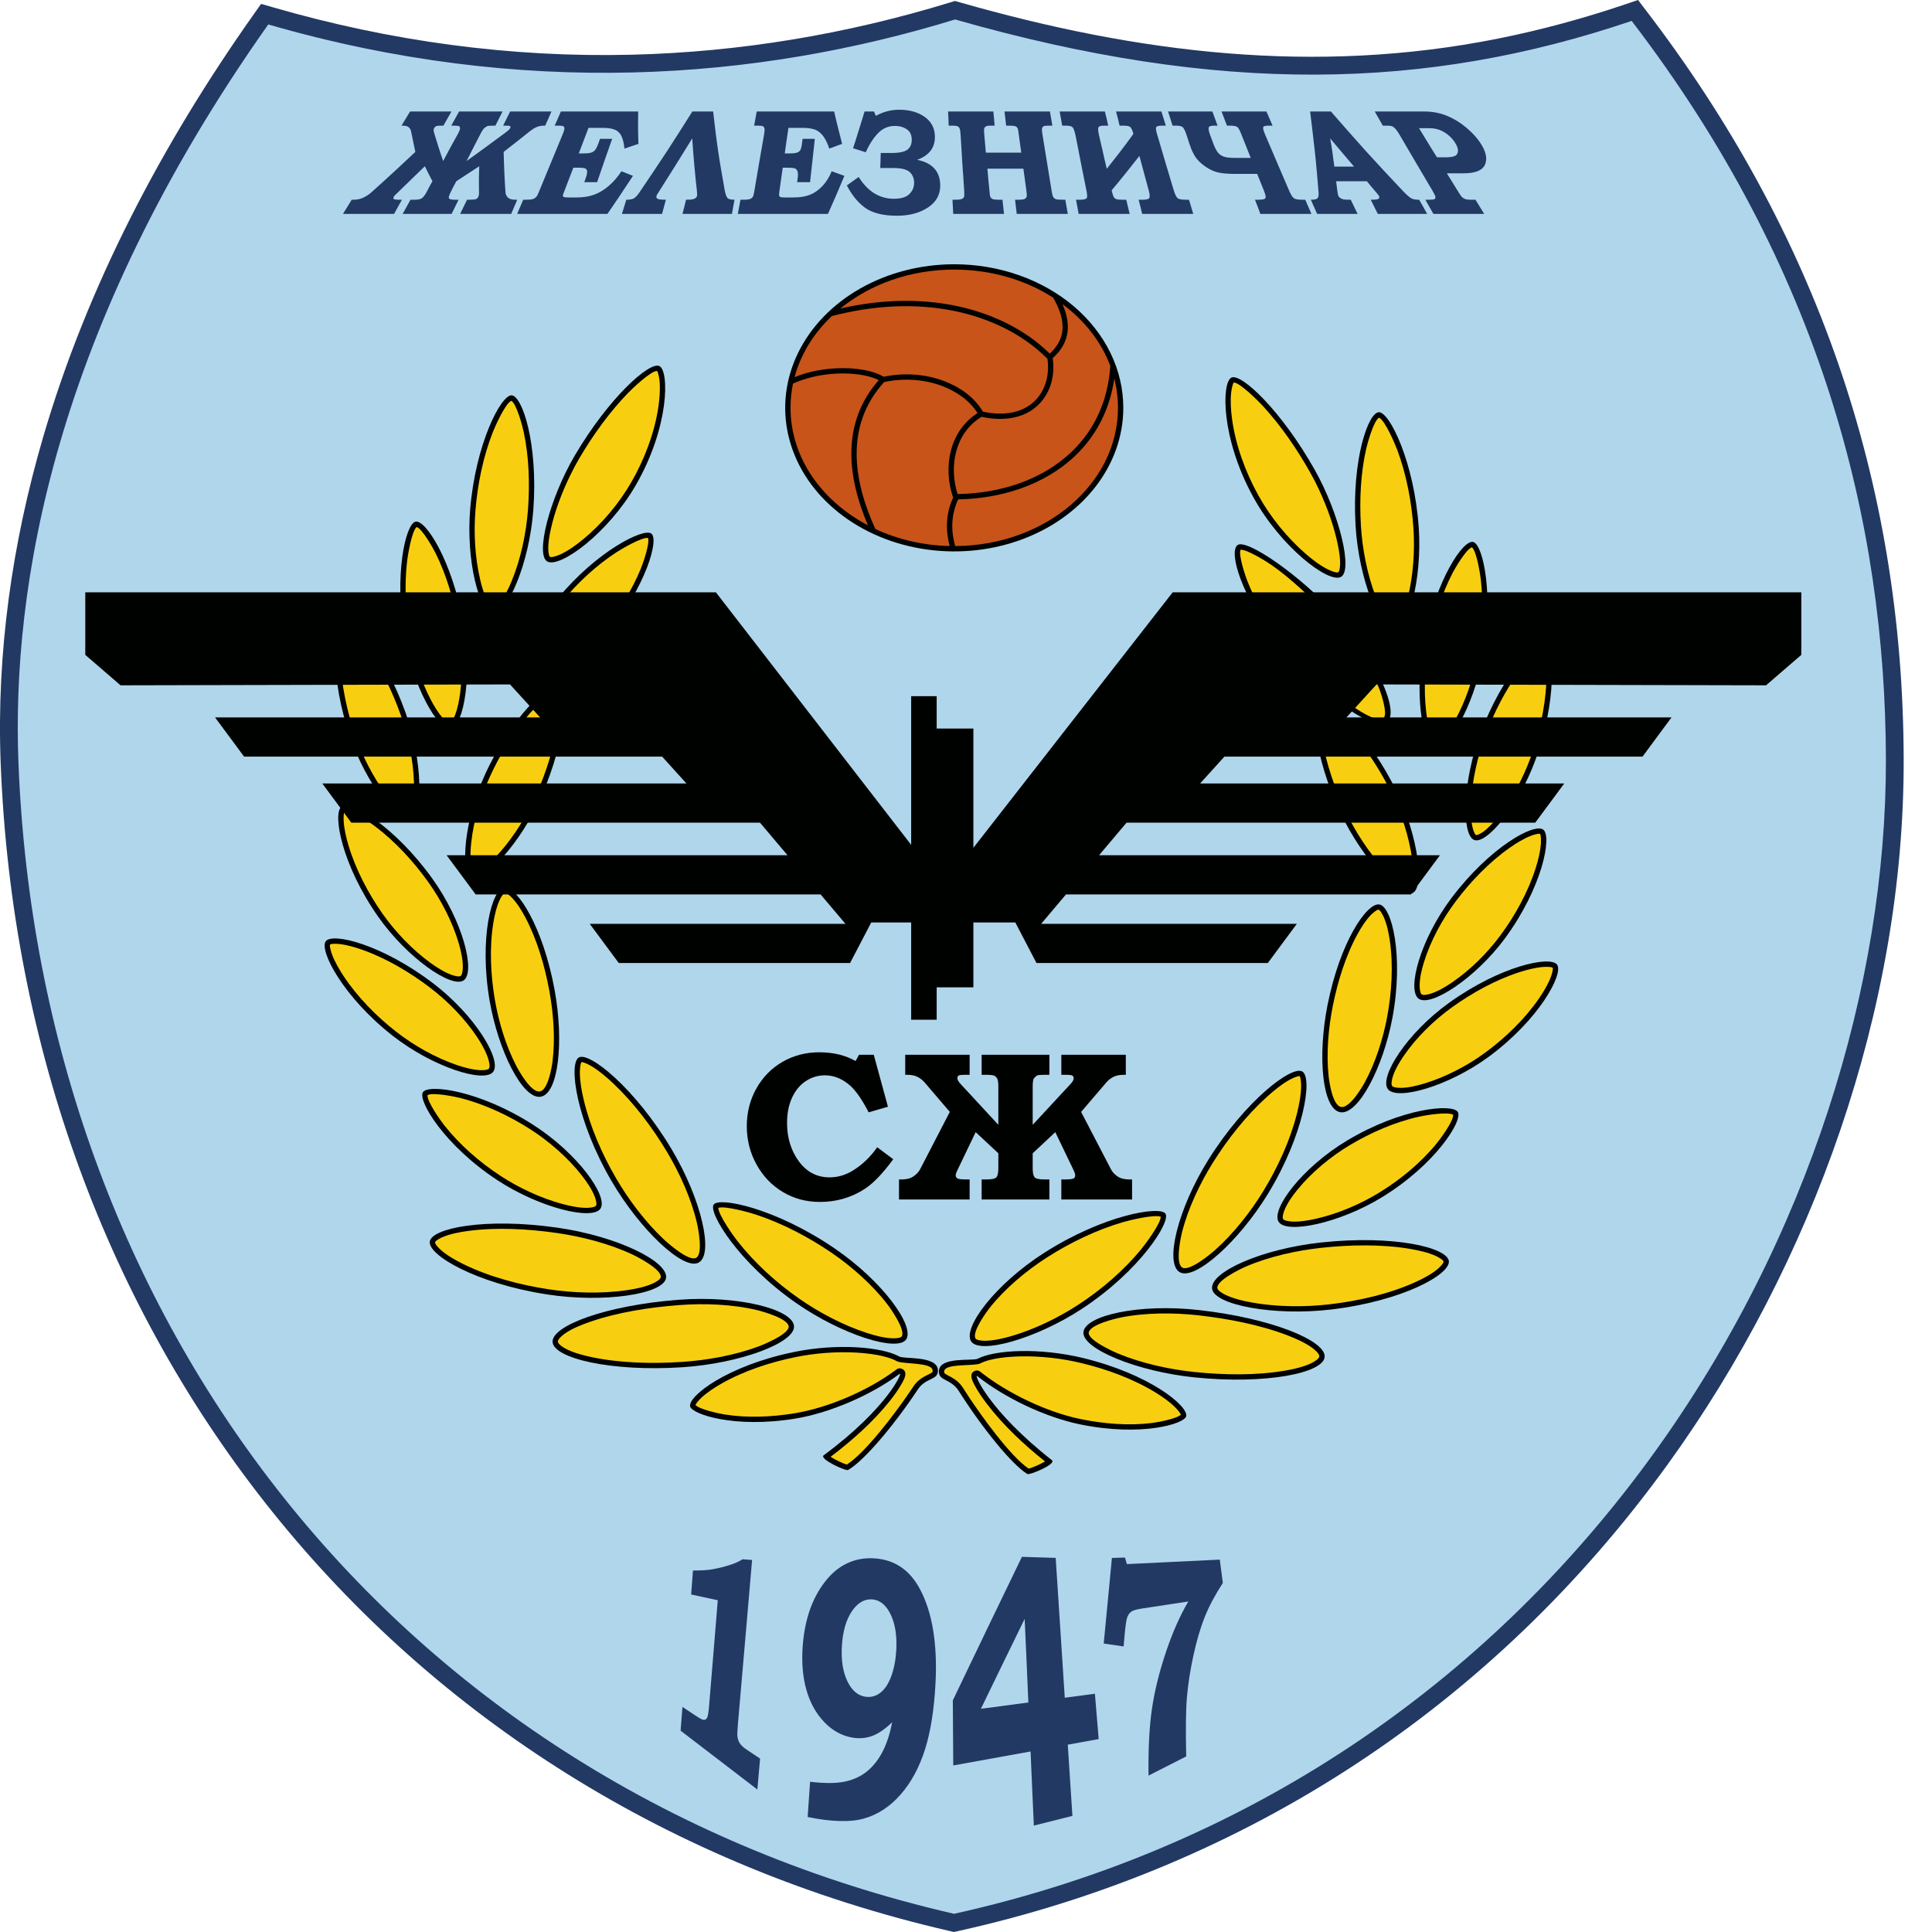 <?xml version="1.0" encoding="UTF-8"?>
<svg xmlns="http://www.w3.org/2000/svg" width="50" height="50" viewBox="0 0 50 50" fill="none">
  <path fill-rule="evenodd" clip-rule="evenodd" d="M42.592 0.262C46.98 5.99 49.251 12.431 49.267 19.648C49.282 26.098 46.919 32.7 43.157 37.902C38.662 44.119 32.286 48.317 24.79 49.977L24.689 50L24.587 49.977C10.049 46.627 0.587 34.519 0.017 19.741C-0.092 16.901 0.316 14.055 1.111 11.331C2.26 7.39 4.205 3.711 6.568 0.368L6.757 0.101L7.071 0.191C10.095 1.066 13.21 1.494 16.359 1.416C19.152 1.347 21.913 0.883 24.584 0.065L24.714 0.025L24.845 0.062C29.45 1.378 34.024 1.944 38.76 1.001C39.885 0.776 40.993 0.474 42.08 0.106L42.392 0L42.592 0.262Z" fill="#223964"></path>
  <path fill-rule="evenodd" clip-rule="evenodd" d="M6.943 0.633C13.533 2.539 19.566 2.083 24.718 0.504C31.579 2.464 36.922 2.338 42.227 0.541C47.145 6.963 48.793 13.534 48.807 19.649C48.835 31.326 40.758 45.968 24.69 49.529C10.206 46.192 1.032 34.135 0.477 19.723C0.304 15.242 1.361 8.531 6.943 0.633Z" fill="#B0D6EC"></path>
  <path fill-rule="evenodd" clip-rule="evenodd" d="M18.47 31.174C18.326 31.379 19.109 32.678 20.598 33.718C21.78 34.543 23.243 35.005 23.456 34.657C23.668 34.31 22.846 33.16 21.596 32.306C20.077 31.269 18.615 30.97 18.47 31.174ZM17.86 36.397C17.899 36.594 18.998 36.977 20.597 36.711C21.492 36.561 22.554 36.099 23.279 35.557C23.383 35.479 22.977 36.436 21.318 37.662C21.189 37.757 21.891 38.077 21.949 38.043C22.352 37.814 23.131 36.898 23.754 35.958C23.965 35.639 24.293 35.729 24.273 35.452C24.247 35.081 23.401 35.177 23.275 35.107C22.826 34.857 21.675 34.76 20.56 34.987C18.826 35.34 17.807 36.131 17.86 36.397ZM14.301 34.73C14.324 35.148 15.8 35.507 17.665 35.384C19.147 35.286 20.583 34.751 20.549 34.319C20.515 33.886 19.119 33.52 17.564 33.638C15.676 33.782 14.277 34.312 14.301 34.73ZM11.123 32.13C11.07 32.477 12.312 33.215 14.159 33.5C15.626 33.727 17.187 33.493 17.238 33.068C17.289 32.644 15.975 31.995 14.431 31.773C12.558 31.504 11.176 31.784 11.123 32.13ZM13.053 22.97C12.726 23 12.393 24.285 12.672 25.901C12.893 27.184 13.522 28.449 13.987 28.384C14.451 28.319 14.6 26.965 14.353 25.619C14.054 23.985 13.38 22.939 13.053 22.97ZM14.449 17.75C14.198 17.661 13.206 18.595 12.54 20.072C12.012 21.244 11.895 22.578 12.219 22.697C12.543 22.816 13.471 21.836 14.014 20.6C14.674 19.099 14.701 17.839 14.449 17.75ZM17.065 9.474C16.809 9.349 15.755 10.295 14.877 11.786C14.229 12.886 13.841 14.371 14.171 14.535C14.501 14.699 15.73 13.808 16.452 12.56C17.328 11.044 17.321 9.598 17.065 9.474ZM13.236 10.231C12.958 10.231 12.308 11.496 12.168 13.181C12.057 14.52 12.408 15.872 12.768 15.876C13.128 15.88 13.7 14.593 13.803 13.187C13.928 11.48 13.514 10.231 13.236 10.231ZM16.854 13.807C16.645 13.661 15.439 14.273 14.453 15.467C13.669 16.416 13.28 17.617 13.549 17.808C13.818 18 14.921 17.385 15.734 16.382C16.721 15.164 17.064 13.952 16.854 13.807ZM10.75 13.501C10.492 13.568 10.194 14.898 10.47 16.494C10.689 17.762 11.34 18.932 11.674 18.849C12.009 18.765 12.23 17.434 11.987 16.106C11.692 14.493 11.008 13.434 10.75 13.501ZM8.86 16.077C8.616 16.185 8.535 17.545 9.063 19.076C9.482 20.292 10.312 21.343 10.629 21.208C10.946 21.072 10.95 19.722 10.498 18.45C9.949 16.905 9.104 15.97 8.86 16.077ZM8.838 20.878C8.601 21.049 8.846 22.39 9.791 23.73C10.541 24.795 11.693 25.588 12.001 25.371C12.31 25.153 11.984 23.843 11.185 22.733C10.214 21.385 9.075 20.707 8.838 20.878ZM8.431 24.359C8.254 24.591 8.878 25.803 10.171 26.812C11.198 27.613 12.53 28.038 12.762 27.74C12.995 27.442 12.303 26.283 11.215 25.452C9.895 24.444 8.608 24.127 8.431 24.359ZM10.945 28.266C10.806 28.483 11.503 29.646 12.875 30.545C13.964 31.259 15.333 31.594 15.54 31.278C15.747 30.962 14.95 29.847 13.797 29.109C12.399 28.213 11.083 28.05 10.945 28.266ZM14.978 27.369C14.711 27.532 14.913 29 15.828 30.568C16.555 31.813 17.682 32.888 18.08 32.676C18.478 32.465 18.157 31.04 17.38 29.74C16.437 28.162 15.245 27.205 14.978 27.369Z" fill="#000200"></path>
  <path fill-rule="evenodd" clip-rule="evenodd" d="M18.59 31.259C18.597 31.453 18.989 31.997 19.086 32.12C19.528 32.684 20.09 33.195 20.676 33.604C21.199 33.969 21.825 34.299 22.433 34.496C22.636 34.562 22.877 34.627 23.091 34.635C23.14 34.637 23.307 34.636 23.338 34.585C23.439 34.42 23.058 33.876 22.965 33.755C22.575 33.247 22.045 32.78 21.518 32.419C20.923 32.014 20.247 31.659 19.561 31.433C19.415 31.385 18.773 31.201 18.59 31.259ZM17.999 36.363C18.111 36.478 18.613 36.584 18.745 36.605C19.34 36.701 19.981 36.673 20.574 36.574C21.453 36.428 22.483 35.979 23.196 35.446C23.207 35.438 23.266 35.382 23.357 35.432C23.503 35.512 23.399 35.698 23.344 35.796C23.253 35.961 23.137 36.12 23.02 36.267C22.591 36.803 22.045 37.287 21.495 37.702C21.608 37.776 21.822 37.877 21.915 37.903C22.402 37.597 23.172 36.562 23.485 36.108C23.537 36.033 23.589 35.958 23.639 35.882C23.723 35.755 23.826 35.673 23.959 35.605C23.995 35.587 24.105 35.539 24.128 35.51C24.137 35.498 24.136 35.475 24.135 35.462C24.12 35.252 23.353 35.308 23.208 35.227C22.938 35.076 22.464 35.023 22.16 35.005C21.64 34.976 21.097 35.018 20.587 35.122C19.932 35.255 19.244 35.48 18.662 35.813C18.486 35.914 18.3 36.035 18.151 36.174C18.118 36.205 18.018 36.307 17.999 36.363ZM14.438 34.722C14.442 34.791 14.588 34.877 14.638 34.904C14.84 35.01 15.098 35.078 15.32 35.124C16.062 35.28 16.902 35.296 17.656 35.246C18.305 35.203 19.016 35.074 19.628 34.847C19.764 34.797 20.427 34.524 20.411 34.329C20.395 34.125 19.746 33.942 19.595 33.906C18.956 33.753 18.227 33.726 17.574 33.776C16.817 33.833 15.981 33.961 15.261 34.212C15.047 34.286 14.8 34.385 14.614 34.516C14.566 34.55 14.434 34.653 14.438 34.722ZM11.259 32.151C11.252 32.199 11.376 32.32 11.407 32.347C11.572 32.494 11.793 32.617 11.99 32.714C12.656 33.043 13.448 33.251 14.18 33.364C14.829 33.464 15.558 33.485 16.209 33.392C16.429 33.36 16.682 33.311 16.886 33.221C16.939 33.197 17.093 33.12 17.101 33.052C17.125 32.852 16.512 32.535 16.373 32.469C15.775 32.187 15.065 32.004 14.412 31.91C13.676 31.804 12.853 31.757 12.113 31.857C11.899 31.886 11.652 31.932 11.453 32.017C11.417 32.032 11.266 32.105 11.259 32.151ZM13.066 23.107C13.021 23.116 12.948 23.255 12.931 23.292C12.848 23.472 12.799 23.692 12.767 23.887C12.663 24.528 12.698 25.24 12.808 25.877C12.906 26.449 13.093 27.069 13.361 27.584C13.44 27.738 13.748 28.278 13.968 28.247C14.183 28.217 14.28 27.624 14.3 27.465C14.373 26.881 14.323 26.22 14.217 25.644C14.1 25.004 13.899 24.311 13.592 23.735C13.501 23.565 13.386 23.376 13.252 23.236C13.222 23.205 13.115 23.102 13.066 23.107ZM14.399 17.882C14.233 17.9 13.805 18.355 13.712 18.462C13.288 18.95 12.931 19.54 12.666 20.128C12.436 20.639 12.258 21.236 12.197 21.794C12.176 21.979 12.164 22.195 12.194 22.379C12.199 22.41 12.23 22.554 12.266 22.567C12.312 22.584 12.447 22.502 12.483 22.478C12.646 22.369 12.801 22.211 12.931 22.065C13.319 21.627 13.653 21.079 13.888 20.544C14.139 19.973 14.345 19.332 14.426 18.711C14.443 18.582 14.495 18.006 14.399 17.882ZM17.004 9.6C16.838 9.6 16.352 10.068 16.253 10.171C15.773 10.666 15.345 11.262 14.996 11.855C14.91 12.001 14.831 12.151 14.757 12.303C14.542 12.744 14.35 13.247 14.248 13.727C14.214 13.887 14.183 14.072 14.19 14.235C14.191 14.266 14.203 14.393 14.232 14.411C14.287 14.438 14.458 14.368 14.507 14.346C14.707 14.253 14.906 14.109 15.077 13.97C15.567 13.569 16.016 13.038 16.332 12.49C16.674 11.899 16.937 11.214 17.038 10.536C17.07 10.32 17.089 10.084 17.07 9.866C17.065 9.816 17.043 9.649 17.004 9.6ZM13.233 10.372C13.076 10.44 12.809 11.045 12.755 11.182C12.507 11.812 12.361 12.519 12.306 13.193C12.257 13.776 12.291 14.426 12.426 14.997C12.47 15.187 12.533 15.404 12.627 15.575C12.645 15.607 12.726 15.738 12.769 15.738C12.823 15.739 12.928 15.611 12.956 15.573C13.079 15.408 13.177 15.198 13.254 15.008C13.483 14.442 13.621 13.785 13.665 13.177C13.713 12.524 13.691 11.819 13.553 11.178C13.525 11.046 13.372 10.452 13.233 10.372ZM16.77 13.922C16.602 13.902 16.083 14.209 15.964 14.286C15.441 14.625 14.955 15.075 14.559 15.555C14.223 15.962 13.921 16.463 13.739 16.96C13.678 17.125 13.619 17.32 13.605 17.496C13.602 17.53 13.598 17.671 13.629 17.696C13.667 17.723 13.81 17.687 13.85 17.675C14.026 17.622 14.209 17.522 14.365 17.426C14.834 17.134 15.28 16.723 15.627 16.295C16.007 15.826 16.354 15.28 16.583 14.72C16.633 14.599 16.823 14.071 16.77 13.922ZM10.783 13.639C10.655 13.747 10.556 14.363 10.538 14.504C10.461 15.146 10.496 15.835 10.606 16.47C10.701 17.022 10.889 17.616 11.151 18.113C11.237 18.278 11.348 18.464 11.476 18.599C11.498 18.622 11.604 18.724 11.641 18.715C11.688 18.703 11.755 18.559 11.771 18.52C11.845 18.338 11.885 18.12 11.91 17.926C11.986 17.346 11.956 16.704 11.851 16.13C11.739 15.516 11.55 14.87 11.27 14.31C11.211 14.194 10.932 13.688 10.783 13.639ZM8.915 16.208C8.806 16.335 8.806 16.959 8.812 17.101C8.838 17.747 8.983 18.421 9.193 19.031C9.376 19.561 9.657 20.117 9.994 20.566C10.106 20.714 10.245 20.88 10.393 20.993C10.418 21.012 10.54 21.096 10.575 21.081C10.619 21.061 10.662 20.909 10.671 20.867C10.715 20.676 10.72 20.454 10.714 20.259C10.696 19.675 10.564 19.046 10.368 18.496C10.159 17.908 9.869 17.3 9.503 16.793C9.427 16.687 9.07 16.232 8.915 16.208ZM8.919 20.991C8.888 21.038 8.891 21.201 8.894 21.249C8.906 21.456 8.959 21.677 9.018 21.876C9.204 22.5 9.529 23.12 9.903 23.651C10.234 24.121 10.676 24.582 11.142 24.92C11.302 25.035 11.493 25.158 11.679 25.226C11.725 25.244 11.874 25.291 11.922 25.258C11.97 25.223 11.978 25.074 11.978 25.022C11.979 24.828 11.93 24.61 11.876 24.424C11.713 23.862 11.414 23.287 11.073 22.813C10.694 22.286 10.22 21.768 9.698 21.379C9.535 21.257 9.349 21.134 9.161 21.052C9.119 21.034 8.972 20.977 8.919 20.991ZM8.541 24.444C8.525 24.497 8.575 24.652 8.592 24.698C8.664 24.893 8.779 25.089 8.893 25.262C9.252 25.805 9.744 26.304 10.256 26.703C10.709 27.057 11.265 27.37 11.809 27.558C11.996 27.622 12.214 27.683 12.412 27.695C12.462 27.698 12.618 27.7 12.654 27.655C12.69 27.608 12.654 27.462 12.639 27.413C12.583 27.227 12.473 27.033 12.368 26.87C12.049 26.38 11.596 25.916 11.132 25.562C10.616 25.168 10.012 24.809 9.4 24.589C9.208 24.52 8.994 24.456 8.791 24.432C8.745 24.427 8.588 24.416 8.541 24.444ZM11.064 28.342C11.051 28.512 11.407 29.008 11.496 29.12C11.894 29.626 12.413 30.077 12.95 30.429C13.433 30.746 14.015 31.016 14.574 31.164C14.766 31.215 14.989 31.261 15.188 31.259C15.236 31.259 15.394 31.25 15.425 31.202C15.457 31.153 15.408 31.008 15.389 30.96C15.316 30.777 15.189 30.591 15.069 30.436C14.709 29.97 14.218 29.542 13.723 29.225C13.181 28.878 12.559 28.583 11.935 28.422C11.799 28.386 11.211 28.262 11.064 28.342ZM15.049 27.488C15.012 27.535 15.007 27.714 15.007 27.765C15.008 27.993 15.053 28.239 15.106 28.46C15.272 29.164 15.584 29.876 15.947 30.499C16.273 31.056 16.702 31.625 17.172 32.068C17.29 32.179 17.829 32.653 18.015 32.554C18.199 32.457 18.071 31.797 18.036 31.648C17.889 31.02 17.592 30.363 17.262 29.811C16.886 29.182 16.413 28.553 15.88 28.047C15.711 27.887 15.517 27.72 15.317 27.598C15.272 27.571 15.11 27.481 15.049 27.488Z" fill="#F8CF10"></path>
  <path fill-rule="evenodd" clip-rule="evenodd" d="M33.708 27.733C33.973 27.906 33.749 29.366 32.812 30.9C32.068 32.118 30.926 33.15 30.531 32.924C30.137 32.699 30.477 31.286 31.272 30.015C32.237 28.472 33.443 27.56 33.708 27.733ZM30.162 31.409C30.304 31.618 29.502 32.888 27.999 33.873C26.805 34.655 25.335 35.062 25.128 34.707C24.92 34.352 25.758 33.233 27.021 32.425C28.553 31.444 30.02 31.2 30.162 31.409ZM30.699 36.651C30.657 36.847 29.553 37.189 27.958 36.864C27.064 36.682 26.009 36.181 25.291 35.613C25.189 35.532 25.582 36.503 27.223 37.789C27.35 37.889 26.645 38.182 26.587 38.147C26.187 37.903 25.421 36.959 24.811 35.996C24.604 35.67 24.276 35.748 24.299 35.472C24.331 35.102 25.175 35.229 25.302 35.164C25.754 34.93 26.907 34.875 28.019 35.143C29.747 35.559 30.755 36.387 30.699 36.651ZM34.282 35.115C34.252 35.532 32.772 35.837 30.908 35.646C29.428 35.494 27.999 34.906 28.039 34.475C28.08 34.045 29.48 33.729 31.034 33.905C32.919 34.118 34.311 34.699 34.282 35.115ZM37.496 32.633C37.544 32.981 36.292 33.673 34.441 33.891C32.971 34.064 31.413 33.773 31.368 33.347C31.323 32.921 32.646 32.321 34.193 32.155C36.07 31.954 37.447 32.285 37.496 32.633ZM35.694 23.407C36.021 23.449 36.336 24.745 36.034 26.35C35.795 27.625 35.148 28.866 34.685 28.784C34.221 28.702 34.092 27.343 34.357 26.007C34.679 24.385 35.368 23.364 35.694 23.407ZM34.171 18.189C34.42 18.098 35.44 19.024 36.15 20.495C36.714 21.663 36.87 22.995 36.549 23.116C36.229 23.237 35.27 22.265 34.69 21.033C33.986 19.538 33.922 18.279 34.171 18.189ZM31.872 9.771C32.13 9.656 33.171 10.64 34.027 12.162C34.66 13.286 35.027 14.784 34.695 14.935C34.363 15.088 33.146 14.152 32.442 12.878C31.587 11.331 31.614 9.885 31.872 9.771ZM35.691 10.668C35.969 10.678 36.601 11.967 36.717 13.656C36.809 14.998 36.439 16.337 36.079 16.327C35.719 16.318 35.165 15.01 35.082 13.602C34.981 11.891 35.413 10.658 35.691 10.668ZM32.022 14.11C32.244 13.919 33.679 14.904 34.606 15.95C35.093 16.499 35.492 17.124 35.63 17.38C35.953 17.977 36.111 18.553 35.879 18.704C35.486 18.958 33.886 17.702 33.087 16.669C32.118 15.415 31.8 14.3 32.022 14.11ZM38.13 14.027C38.388 14.104 38.667 15.444 38.369 17.029C38.132 18.288 37.465 19.434 37.131 19.338C36.797 19.243 36.596 17.904 36.857 16.585C37.175 14.984 37.873 13.951 38.13 14.027ZM39.984 16.672C40.227 16.788 40.289 18.15 39.739 19.661C39.303 20.862 38.459 21.882 38.143 21.734C37.828 21.587 37.843 20.238 38.313 18.983C38.884 17.459 39.742 16.555 39.984 16.672ZM39.939 21.471C40.173 21.65 39.909 22.981 38.946 24.287C38.181 25.323 37.018 26.074 36.713 25.845C36.407 25.616 36.751 24.319 37.566 23.238C38.555 21.926 39.705 21.291 39.939 21.471ZM40.297 24.965C40.471 25.203 39.83 26.392 38.523 27.353C37.484 28.116 36.146 28.491 35.918 28.185C35.69 27.878 36.398 26.746 37.497 25.956C38.832 24.996 40.123 24.727 40.297 24.965ZM37.728 28.778C37.864 28.999 37.151 30.136 35.766 30.984C34.667 31.658 33.293 31.943 33.091 31.62C32.888 31.296 33.701 30.211 34.864 29.516C36.275 28.671 37.593 28.556 37.728 28.778Z" fill="#000200"></path>
  <path fill-rule="evenodd" clip-rule="evenodd" d="M33.635 27.85C33.671 27.898 33.674 28.078 33.673 28.128C33.668 28.356 33.62 28.6 33.565 28.82C33.389 29.517 33.066 30.217 32.694 30.826C32.361 31.371 31.924 31.924 31.448 32.35C31.328 32.456 30.782 32.91 30.598 32.805C30.415 32.701 30.552 32.046 30.589 31.898C30.745 31.276 31.052 30.63 31.389 30.09C31.774 29.476 32.256 28.864 32.796 28.379C32.968 28.224 33.163 28.064 33.365 27.95C33.41 27.925 33.574 27.84 33.635 27.85ZM30.041 31.489C30.031 31.683 29.631 32.212 29.533 32.332C29.083 32.879 28.514 33.369 27.921 33.757C27.394 34.103 26.763 34.409 26.153 34.584C25.949 34.642 25.707 34.698 25.492 34.699C25.443 34.699 25.276 34.692 25.246 34.64C25.147 34.471 25.536 33.942 25.631 33.824C26.028 33.33 26.565 32.883 27.097 32.542C27.697 32.158 28.379 31.828 29.067 31.628C29.215 31.585 29.858 31.424 30.041 31.489ZM30.56 36.612C30.446 36.723 29.943 36.81 29.811 36.827C29.214 36.901 28.573 36.849 27.982 36.729C27.105 36.551 26.081 36.064 25.376 35.505C25.365 35.497 25.306 35.439 25.215 35.485C25.068 35.56 25.17 35.749 25.223 35.85C25.312 36.018 25.426 36.182 25.541 36.332C25.961 36.884 26.501 37.388 27.045 37.822C26.931 37.893 26.715 37.986 26.622 38.008C26.139 37.684 25.385 36.621 25.077 36.157C25.026 36.08 24.976 36.002 24.927 35.925C24.845 35.795 24.742 35.709 24.61 35.636C24.575 35.617 24.465 35.565 24.443 35.535C24.434 35.523 24.435 35.5 24.436 35.486C24.454 35.278 25.221 35.362 25.367 35.286C25.639 35.145 26.114 35.109 26.419 35.103C26.939 35.093 27.481 35.154 27.989 35.277C28.642 35.434 29.328 35.684 29.905 36.038C30.08 36.145 30.264 36.273 30.41 36.418C30.443 36.45 30.542 36.555 30.56 36.612ZM34.144 35.103C34.139 35.171 33.992 35.252 33.941 35.277C33.738 35.376 33.479 35.434 33.256 35.472C32.512 35.6 31.672 35.586 30.919 35.508C30.27 35.442 29.561 35.286 28.953 35.037C28.817 34.982 28.158 34.685 28.176 34.491C28.195 34.287 28.847 34.129 28.999 34.098C29.64 33.969 30.369 33.968 31.021 34.041C31.778 34.127 32.612 34.285 33.328 34.562C33.541 34.644 33.786 34.753 33.971 34.89C34.018 34.926 34.149 35.033 34.144 35.103ZM37.359 32.649C37.365 32.697 37.24 32.814 37.209 32.84C37.042 32.98 36.819 33.096 36.621 33.185C35.949 33.489 35.155 33.668 34.422 33.754C33.771 33.831 33.041 33.825 32.391 33.708C32.172 33.668 31.92 33.609 31.718 33.512C31.665 33.487 31.512 33.404 31.505 33.335C31.484 33.136 32.101 32.84 32.24 32.78C32.843 32.52 33.556 32.362 34.21 32.292C34.947 32.213 35.771 32.197 36.509 32.324C36.723 32.361 36.969 32.416 37.167 32.508C37.203 32.525 37.353 32.603 37.359 32.649ZM35.679 23.543C35.724 23.554 35.795 23.696 35.811 23.733C35.892 23.916 35.938 24.138 35.967 24.334C36.062 24.979 36.017 25.689 35.899 26.322C35.792 26.89 35.596 27.503 35.322 28.008C35.24 28.158 34.925 28.687 34.706 28.648C34.491 28.61 34.402 28.014 34.385 27.854C34.32 27.268 34.379 26.61 34.492 26.037C34.619 25.402 34.829 24.717 35.145 24.152C35.238 23.985 35.356 23.801 35.491 23.666C35.522 23.636 35.631 23.537 35.679 23.543ZM34.224 18.321C34.392 18.338 34.833 18.789 34.93 18.895C35.369 19.38 35.743 19.967 36.026 20.552C36.271 21.061 36.466 21.657 36.544 22.214C36.57 22.398 36.589 22.614 36.565 22.798C36.56 22.829 36.533 22.974 36.498 22.987C36.453 23.004 36.314 22.923 36.278 22.9C36.112 22.792 35.952 22.635 35.818 22.49C35.416 22.055 35.066 21.509 34.815 20.977C34.547 20.408 34.322 19.769 34.222 19.149C34.201 19.02 34.132 18.445 34.224 18.321ZM31.931 9.899C32.097 9.906 32.576 10.392 32.675 10.498C33.148 11.01 33.567 11.622 33.907 12.227C33.991 12.376 34.069 12.528 34.141 12.683C34.349 13.132 34.533 13.642 34.629 14.126C34.661 14.286 34.69 14.473 34.68 14.636C34.679 14.666 34.665 14.792 34.635 14.81C34.58 14.835 34.41 14.759 34.361 14.734C34.162 14.634 33.965 14.483 33.797 14.338C33.312 13.919 32.871 13.372 32.562 12.813C32.228 12.209 31.975 11.515 31.884 10.834C31.855 10.617 31.839 10.38 31.862 10.164C31.867 10.113 31.892 9.947 31.931 9.899ZM35.691 10.809C35.847 10.883 36.106 11.497 36.158 11.636C36.397 12.275 36.533 12.987 36.579 13.662C36.619 14.247 36.576 14.896 36.434 15.462C36.387 15.649 36.32 15.864 36.224 16.032C36.206 16.063 36.123 16.191 36.08 16.189C36.026 16.188 35.922 16.056 35.895 16.017C35.775 15.848 35.679 15.635 35.605 15.442C35.384 14.868 35.256 14.206 35.22 13.597C35.181 12.943 35.213 12.239 35.36 11.603C35.39 11.472 35.551 10.884 35.691 10.809ZM32.104 14.228C32.273 14.214 32.788 14.54 32.905 14.621C33.831 15.261 35.355 16.848 35.719 17.89C35.777 18.058 35.834 18.254 35.845 18.431C35.856 18.599 35.758 18.655 35.598 18.601C35.422 18.541 35.241 18.435 35.086 18.332C34.621 18.024 33.555 17.082 33.214 16.641C32.841 16.159 32.501 15.6 32.28 15.033C32.232 14.91 32.049 14.375 32.104 14.228ZM38.095 14.164C38.222 14.277 38.313 14.896 38.328 15.038C38.396 15.682 38.352 16.369 38.233 17C38.13 17.549 37.933 18.136 37.665 18.623C37.576 18.784 37.463 18.966 37.333 19.096C37.311 19.119 37.203 19.216 37.166 19.206C37.119 19.192 37.054 19.046 37.039 19.006C36.968 18.822 36.93 18.602 36.908 18.408C36.84 17.825 36.879 17.185 36.992 16.615C37.113 16.005 37.311 15.367 37.599 14.817C37.659 14.703 37.946 14.207 38.095 14.164ZM39.928 16.8C40.035 16.931 40.026 17.555 40.018 17.697C39.983 18.341 39.828 19.01 39.61 19.612C39.419 20.134 39.131 20.68 38.787 21.116C38.673 21.26 38.532 21.421 38.382 21.529C38.357 21.547 38.234 21.626 38.199 21.61C38.155 21.589 38.114 21.435 38.105 21.393C38.064 21.2 38.062 20.978 38.071 20.783C38.097 20.2 38.239 19.576 38.442 19.034C38.66 18.454 38.958 17.857 39.331 17.363C39.409 17.26 39.772 16.819 39.928 16.8ZM39.856 21.58C39.887 21.628 39.881 21.791 39.878 21.839C39.862 22.046 39.807 22.265 39.745 22.461C39.55 23.078 39.216 23.686 38.834 24.203C38.497 24.66 38.049 25.106 37.578 25.426C37.416 25.536 37.224 25.651 37.037 25.713C36.99 25.728 36.84 25.77 36.794 25.735C36.745 25.699 36.739 25.549 36.74 25.498C36.742 25.303 36.794 25.088 36.851 24.904C37.022 24.348 37.329 23.784 37.677 23.323C38.063 22.81 38.544 22.309 39.072 21.94C39.236 21.824 39.425 21.707 39.613 21.633C39.656 21.616 39.804 21.565 39.856 21.58ZM40.185 25.045C40.201 25.1 40.148 25.253 40.131 25.297C40.056 25.489 39.939 25.681 39.822 25.85C39.455 26.38 38.957 26.86 38.439 27.241C37.981 27.578 37.42 27.87 36.873 28.038C36.686 28.095 36.467 28.149 36.269 28.154C36.219 28.155 36.063 28.151 36.028 28.104C35.992 28.056 36.03 27.912 36.045 27.863C36.104 27.679 36.217 27.489 36.325 27.331C36.651 26.852 37.11 26.405 37.579 26.068C38.101 25.693 38.709 25.357 39.325 25.159C39.517 25.097 39.733 25.041 39.936 25.025C39.982 25.021 40.139 25.015 40.185 25.045ZM37.608 28.85C37.619 29.019 37.256 29.502 37.165 29.611C36.759 30.103 36.235 30.534 35.692 30.866C35.205 31.165 34.62 31.414 34.058 31.541C33.866 31.585 33.642 31.623 33.443 31.614C33.394 31.612 33.237 31.597 33.207 31.549C33.175 31.498 33.227 31.355 33.246 31.308C33.321 31.127 33.451 30.946 33.573 30.795C33.94 30.343 34.437 29.933 34.936 29.634C35.483 29.308 36.109 29.035 36.736 28.897C36.873 28.867 37.462 28.764 37.608 28.85Z" fill="#F8CF10"></path>
  <path fill-rule="evenodd" clip-rule="evenodd" d="M2.207 15.329H18.527L23.581 21.865V18.018H24.241V18.855H25.191V21.941L30.349 15.329H46.618V16.948L45.705 17.736L35.625 17.713L34.847 18.566H43.259L42.508 19.581H31.688L31.059 20.276H40.483L39.732 21.291H29.155L28.444 22.133H37.266L36.515 23.148H27.587L26.945 23.909H33.562L32.811 24.923H26.824L26.276 23.873H25.191V25.552H24.241V26.39H23.581V23.873H22.548L22 24.923H16.014L15.262 23.909H21.88L21.237 23.148H12.31L11.558 22.133H20.38L19.669 21.291H9.092L8.341 20.276H17.765L17.136 19.581H6.317L5.565 18.566H13.977L13.199 17.713L3.12 17.736L2.207 16.948V15.329Z" fill="#000200"></path>
  <path fill-rule="evenodd" clip-rule="evenodd" d="M24.696 6.839C25.271 6.839 25.84 6.935 26.37 7.122C26.901 7.308 27.384 7.582 27.79 7.927C28.196 8.272 28.518 8.682 28.738 9.133C28.958 9.584 29.071 10.067 29.071 10.555C29.071 11.29 28.815 12.008 28.334 12.619C27.853 13.23 27.17 13.707 26.37 13.988C25.571 14.269 24.691 14.343 23.843 14.199C22.994 14.056 22.214 13.702 21.602 13.182C20.99 12.663 20.574 12.001 20.405 11.28C20.236 10.559 20.323 9.812 20.654 9.133C20.985 8.454 21.546 7.873 22.265 7.465C22.985 7.057 23.831 6.839 24.696 6.839Z" fill="#000200"></path>
  <path fill-rule="evenodd" clip-rule="evenodd" d="M24.696 6.977C25.657 6.977 26.544 7.247 27.255 7.703C27.424 7.994 27.529 8.296 27.492 8.575C27.461 8.809 27.337 8.997 27.167 9.152C26.513 8.504 25.631 8.1 24.737 7.915C23.749 7.71 22.729 7.761 21.749 7.984C22.512 7.36 23.551 6.977 24.696 6.977ZM27.496 7.87C28.066 8.293 28.499 8.844 28.735 9.47C28.677 10.317 28.364 11.098 27.716 11.709C26.934 12.447 25.838 12.771 24.781 12.786C24.555 12.064 24.716 11.208 25.398 10.79L25.404 10.787C25.981 10.915 26.616 10.839 26.995 10.338C27.227 10.031 27.297 9.642 27.245 9.267C27.718 8.848 27.709 8.35 27.496 7.87ZM28.838 9.799C28.9 10.043 28.933 10.295 28.933 10.555C28.933 12.524 27.049 14.122 24.72 14.132C24.609 13.738 24.61 13.328 24.797 12.924C25.885 12.905 27.007 12.568 27.811 11.81C28.402 11.252 28.727 10.557 28.838 9.799ZM24.577 14.131C23.881 14.115 23.227 13.957 22.654 13.69C22.078 12.427 21.866 11.011 22.876 9.894L22.881 9.888C23.372 9.784 23.896 9.81 24.368 9.984C24.732 10.119 25.09 10.355 25.298 10.691C24.568 11.158 24.4 12.095 24.666 12.878C24.475 13.298 24.469 13.723 24.577 14.131ZM22.463 13.595C21.26 12.964 20.459 11.838 20.459 10.555C20.459 10.341 20.481 10.131 20.523 9.927C20.598 9.893 20.675 9.863 20.752 9.837C21.132 9.706 21.557 9.65 21.959 9.668C22.189 9.679 22.519 9.722 22.741 9.838C21.765 10.952 21.924 12.337 22.463 13.595ZM20.564 9.76C20.724 9.163 21.061 8.622 21.527 8.18C22.563 7.911 23.655 7.832 24.709 8.05C25.588 8.232 26.458 8.632 27.096 9.275L27.109 9.289C27.155 9.626 27.095 9.978 26.886 10.255C26.541 10.71 25.958 10.768 25.437 10.653C25.215 10.272 24.823 10.005 24.416 9.855C23.924 9.673 23.378 9.644 22.866 9.75C22.622 9.598 22.241 9.543 21.965 9.531C21.546 9.512 21.104 9.57 20.707 9.706C20.659 9.723 20.611 9.741 20.564 9.76Z" fill="#C8541A"></path>
  <path fill-rule="evenodd" clip-rule="evenodd" d="M22.232 27.297H22.613L22.98 28.642L22.481 28.787C22.315 28.466 22.158 28.239 22.012 28.105C21.807 27.921 21.587 27.829 21.348 27.829C21.175 27.829 21.012 27.877 20.861 27.974C20.71 28.071 20.59 28.213 20.502 28.4C20.413 28.588 20.369 28.808 20.369 29.061C20.369 29.446 20.471 29.777 20.673 30.054C20.877 30.332 21.142 30.47 21.472 30.47C21.681 30.47 21.883 30.411 22.076 30.291C22.318 30.142 22.526 29.942 22.702 29.691L23.117 30C22.847 30.369 22.6 30.626 22.376 30.771C22.031 30.994 21.646 31.106 21.222 31.106C20.87 31.106 20.55 31.022 20.265 30.852C19.98 30.684 19.752 30.447 19.582 30.143C19.412 29.839 19.327 29.506 19.327 29.147C19.327 28.789 19.41 28.463 19.575 28.169C19.741 27.874 19.967 27.645 20.252 27.48C20.538 27.316 20.855 27.233 21.206 27.233C21.562 27.233 21.874 27.308 22.143 27.459L22.232 27.297Z" fill="#000200"></path>
  <path fill-rule="evenodd" clip-rule="evenodd" d="M25.405 31.042V30.524H25.534C25.672 30.524 25.757 30.504 25.789 30.465C25.822 30.425 25.837 30.348 25.837 30.231V29.847L25.25 29.3L24.771 30.298C24.747 30.348 24.734 30.385 24.734 30.409C24.734 30.453 24.75 30.484 24.782 30.5C24.813 30.516 24.892 30.524 25.019 30.524H25.094V31.042H23.266V30.524H23.336C23.461 30.524 23.563 30.498 23.64 30.445C23.718 30.392 23.775 30.332 23.811 30.263L24.581 28.776L23.927 28.011C23.876 27.953 23.815 27.905 23.744 27.869C23.672 27.833 23.584 27.816 23.48 27.816H23.427V27.297H25.094V27.816H24.97C24.886 27.816 24.833 27.821 24.811 27.834C24.788 27.847 24.777 27.871 24.777 27.907C24.777 27.946 24.808 27.999 24.871 28.065L25.837 29.11V28.119C25.837 28.022 25.828 27.954 25.808 27.916C25.788 27.877 25.761 27.852 25.727 27.837C25.693 27.822 25.618 27.816 25.502 27.816H25.405V27.297H27.158V27.816H27.061C26.925 27.816 26.849 27.822 26.83 27.837C26.813 27.852 26.791 27.872 26.765 27.898C26.739 27.926 26.726 27.999 26.726 28.119V29.11L27.695 28.065C27.756 28.003 27.786 27.951 27.786 27.909C27.786 27.877 27.776 27.854 27.756 27.838C27.735 27.823 27.68 27.816 27.593 27.816H27.467V27.297H29.136V27.816H29.082C28.977 27.816 28.889 27.833 28.817 27.869C28.745 27.905 28.685 27.953 28.634 28.011L27.979 28.776L28.753 30.263C28.786 30.33 28.842 30.39 28.919 30.444C28.996 30.497 29.098 30.524 29.225 30.524H29.298V31.042H27.467V30.524H27.545C27.668 30.524 27.746 30.516 27.779 30.501C27.811 30.486 27.826 30.457 27.826 30.416C27.826 30.388 27.815 30.348 27.791 30.298L27.311 29.3L26.726 29.847V30.231C26.726 30.344 26.74 30.421 26.771 30.462C26.8 30.503 26.885 30.524 27.026 30.524H27.158V31.042H25.405Z" fill="#000200"></path>
  <path fill-rule="evenodd" clip-rule="evenodd" d="M19.464 40.372C19.403 41.077 19.343 41.781 19.282 42.486C19.221 43.189 19.16 43.893 19.099 44.597C19.083 44.779 19.079 44.89 19.084 44.934C19.094 45.008 19.114 45.069 19.148 45.12C19.18 45.171 19.246 45.229 19.342 45.293C19.452 45.366 19.561 45.439 19.671 45.512C19.647 45.779 19.623 46.045 19.6 46.312C19.268 46.059 18.937 45.805 18.607 45.551C18.276 45.298 17.945 45.044 17.614 44.79C17.63 44.585 17.645 44.38 17.662 44.175C17.772 44.249 17.882 44.322 17.993 44.395C18.108 44.473 18.184 44.511 18.219 44.511C18.253 44.511 18.281 44.49 18.301 44.452C18.322 44.411 18.338 44.311 18.351 44.15C18.389 43.695 18.426 43.238 18.464 42.783C18.501 42.327 18.538 41.87 18.576 41.414C18.346 41.364 18.116 41.315 17.887 41.265C17.903 41.059 17.919 40.852 17.934 40.645C18.135 40.645 18.291 40.636 18.4 40.619C18.562 40.593 18.738 40.552 18.924 40.49C19.029 40.456 19.126 40.41 19.218 40.354C19.3 40.36 19.382 40.366 19.464 40.372Z" fill="#223964"></path>
  <path fill-rule="evenodd" clip-rule="evenodd" d="M20.902 47.024C20.923 46.72 20.944 46.416 20.965 46.112C21.342 46.156 21.645 46.156 21.873 46.106C22.102 46.055 22.297 45.964 22.456 45.828C22.615 45.693 22.747 45.52 22.851 45.313C22.955 45.104 23.035 44.856 23.088 44.572C22.905 44.749 22.735 44.866 22.576 44.925C22.417 44.984 22.249 44.999 22.072 44.971C21.788 44.926 21.541 44.788 21.328 44.564C21.117 44.342 20.963 44.064 20.869 43.733C20.776 43.403 20.743 43.031 20.773 42.613C20.798 42.268 20.858 41.958 20.953 41.681C21.049 41.403 21.18 41.156 21.345 40.942C21.511 40.726 21.699 40.567 21.909 40.465C22.12 40.363 22.354 40.315 22.61 40.329C22.875 40.343 23.106 40.416 23.305 40.548C23.505 40.679 23.674 40.873 23.809 41.128C23.969 41.427 24.082 41.78 24.149 42.184C24.216 42.592 24.238 43.048 24.211 43.556C24.176 44.238 24.086 44.813 23.939 45.275C23.793 45.736 23.584 46.127 23.306 46.444C23.029 46.76 22.71 46.966 22.351 47.066C22.172 47.115 21.961 47.136 21.72 47.128C21.478 47.121 21.206 47.087 20.902 47.024ZM22.402 43.912C22.544 43.931 22.672 43.895 22.787 43.806C22.901 43.715 22.994 43.576 23.065 43.382C23.136 43.191 23.18 42.967 23.195 42.712C23.216 42.338 23.169 42.029 23.05 41.782C22.933 41.538 22.774 41.408 22.574 41.392C22.371 41.377 22.195 41.481 22.048 41.697C21.9 41.916 21.814 42.208 21.789 42.579C21.765 42.952 21.811 43.259 21.927 43.504C22.042 43.748 22.201 43.885 22.402 43.912Z" fill="#223964"></path>
  <path fill-rule="evenodd" clip-rule="evenodd" d="M26.447 40.291C26.739 40.3 27.03 40.308 27.321 40.318C27.36 40.922 27.399 41.526 27.439 42.128C27.477 42.73 27.517 43.334 27.556 43.937C27.816 43.903 28.076 43.869 28.336 43.834C28.369 44.225 28.401 44.616 28.434 45.007C28.167 45.056 27.901 45.105 27.634 45.152C27.654 45.46 27.674 45.768 27.694 46.074C27.714 46.381 27.734 46.688 27.754 46.995C27.421 47.079 27.088 47.162 26.756 47.246C26.741 46.927 26.728 46.607 26.713 46.288C26.699 45.968 26.684 45.647 26.671 45.328C26.337 45.388 26.003 45.448 25.67 45.509C25.337 45.57 25.003 45.63 24.67 45.69C24.667 45.129 24.663 44.567 24.659 44.005C24.974 43.346 25.284 42.703 25.585 42.076C25.879 41.466 26.167 40.871 26.447 40.291ZM26.518 41.897C26.336 42.269 26.151 42.648 25.964 43.032C25.774 43.423 25.581 43.82 25.386 44.223C25.59 44.196 25.795 44.169 26 44.142C26.204 44.115 26.409 44.088 26.614 44.061C26.598 43.701 26.583 43.34 26.567 42.979C26.55 42.619 26.534 42.258 26.518 41.897Z" fill="#223964"></path>
  <path fill-rule="evenodd" clip-rule="evenodd" d="M28.776 40.32C28.889 40.316 29.001 40.313 29.114 40.309C29.131 40.365 29.147 40.423 29.164 40.479C29.564 40.46 29.965 40.44 30.365 40.421C30.766 40.402 31.166 40.382 31.568 40.363C31.594 40.564 31.62 40.766 31.647 40.967C31.45 41.269 31.294 41.561 31.183 41.837C31.069 42.12 30.971 42.453 30.887 42.836C30.802 43.227 30.746 43.592 30.717 43.929C30.703 44.1 30.694 44.311 30.692 44.565C30.689 44.819 30.691 45.117 30.699 45.456C30.536 45.538 30.373 45.621 30.211 45.704C30.049 45.787 29.886 45.869 29.724 45.952C29.719 45.619 29.724 45.31 29.738 45.026C29.752 44.743 29.775 44.485 29.808 44.254C29.873 43.797 29.994 43.293 30.175 42.755C30.349 42.235 30.544 41.801 30.754 41.446C30.557 41.476 30.359 41.506 30.162 41.536C29.964 41.566 29.767 41.596 29.569 41.626C29.418 41.649 29.32 41.677 29.276 41.71C29.23 41.744 29.196 41.793 29.173 41.856C29.15 41.919 29.129 42.057 29.109 42.271C29.099 42.384 29.089 42.497 29.079 42.61C28.908 42.586 28.736 42.561 28.564 42.534C28.601 42.156 28.636 41.781 28.672 41.411C28.707 41.044 28.741 40.68 28.776 40.32Z" fill="#223964"></path>
  <path fill-rule="evenodd" clip-rule="evenodd" d="M10.421 5.536C10.488 5.414 10.556 5.292 10.623 5.169C10.654 5.169 10.682 5.169 10.713 5.169C10.814 5.169 10.883 5.157 10.922 5.127C10.957 5.101 11.002 5.044 11.045 4.962C11.091 4.872 11.137 4.781 11.192 4.69C11.121 4.561 11.06 4.432 10.995 4.303C10.876 4.421 10.749 4.538 10.63 4.656C10.512 4.773 10.388 4.893 10.267 5.009C10.228 5.046 10.2 5.071 10.193 5.087C10.179 5.119 10.175 5.14 10.193 5.152C10.209 5.162 10.258 5.169 10.347 5.169C10.365 5.169 10.384 5.169 10.402 5.169C10.335 5.292 10.264 5.414 10.199 5.536C9.757 5.536 9.317 5.536 8.877 5.536C8.951 5.414 9.028 5.292 9.102 5.169C9.117 5.169 9.136 5.169 9.154 5.169C9.243 5.169 9.327 5.151 9.406 5.113C9.483 5.076 9.55 5.032 9.603 4.985C9.799 4.808 9.994 4.635 10.184 4.458C10.372 4.284 10.562 4.108 10.749 3.932C10.713 3.751 10.673 3.571 10.636 3.39C10.627 3.349 10.605 3.315 10.574 3.29C10.543 3.265 10.491 3.252 10.424 3.252C10.411 3.252 10.399 3.252 10.39 3.252C10.464 3.13 10.54 3.008 10.614 2.885C10.968 2.885 11.324 2.885 11.684 2.885C11.616 3.008 11.546 3.13 11.475 3.252C11.447 3.252 11.42 3.252 11.395 3.252C11.34 3.252 11.306 3.257 11.287 3.265C11.266 3.275 11.25 3.291 11.235 3.316C11.219 3.344 11.219 3.382 11.232 3.429C11.268 3.552 11.309 3.675 11.346 3.798C11.383 3.922 11.429 4.045 11.469 4.168C11.533 4.051 11.594 3.934 11.656 3.817C11.72 3.7 11.786 3.584 11.85 3.467C11.887 3.398 11.905 3.35 11.905 3.323C11.905 3.296 11.899 3.277 11.884 3.267C11.868 3.257 11.816 3.252 11.742 3.252C11.721 3.252 11.696 3.252 11.678 3.252C11.745 3.13 11.816 3.008 11.881 2.885C12.256 2.885 12.628 2.885 13.006 2.885C12.944 3.008 12.883 3.13 12.821 3.252C12.797 3.252 12.775 3.252 12.757 3.252C12.671 3.252 12.619 3.257 12.603 3.267C12.585 3.278 12.564 3.292 12.539 3.311C12.511 3.331 12.478 3.382 12.434 3.467C12.373 3.584 12.313 3.7 12.253 3.817C12.193 3.934 12.136 4.051 12.074 4.168C12.243 4.045 12.419 3.922 12.585 3.798C12.751 3.675 12.921 3.55 13.086 3.429C13.149 3.382 13.188 3.348 13.203 3.318C13.213 3.296 13.212 3.279 13.206 3.268C13.2 3.257 13.163 3.252 13.104 3.252C13.076 3.252 13.049 3.252 13.021 3.252C13.083 3.13 13.144 3.008 13.203 2.885C13.556 2.885 13.916 2.885 14.272 2.885C14.22 3.008 14.165 3.13 14.109 3.252C14.097 3.252 14.088 3.252 14.076 3.252C14.008 3.252 13.943 3.265 13.885 3.29C13.827 3.315 13.774 3.349 13.722 3.39C13.495 3.571 13.267 3.751 13.034 3.932C13.04 4.108 13.044 4.283 13.052 4.458C13.059 4.634 13.071 4.809 13.083 4.985C13.086 5.032 13.105 5.073 13.144 5.112C13.182 5.149 13.246 5.169 13.335 5.169C13.35 5.169 13.368 5.169 13.387 5.169C13.335 5.292 13.279 5.414 13.23 5.536C12.787 5.536 12.348 5.536 11.908 5.536C11.967 5.414 12.028 5.292 12.087 5.169C12.105 5.169 12.124 5.169 12.142 5.169C12.228 5.169 12.29 5.163 12.317 5.153C12.348 5.142 12.366 5.122 12.379 5.093C12.387 5.072 12.397 5.045 12.397 5.009C12.397 4.891 12.393 4.774 12.394 4.656C12.396 4.538 12.397 4.421 12.403 4.303C12.207 4.432 12.007 4.561 11.81 4.69C11.758 4.781 11.714 4.871 11.669 4.962C11.629 5.041 11.61 5.096 11.616 5.125C11.623 5.154 11.675 5.169 11.773 5.169C11.804 5.169 11.835 5.169 11.868 5.169C11.807 5.292 11.745 5.414 11.687 5.536C11.263 5.536 10.842 5.536 10.421 5.536ZM14.515 2.885C15.182 2.885 15.849 2.885 16.516 2.885C16.513 3.025 16.515 3.164 16.513 3.304C16.512 3.444 16.519 3.583 16.523 3.723C16.403 3.764 16.283 3.805 16.16 3.846C16.147 3.71 16.123 3.6 16.08 3.516C16.037 3.433 15.972 3.377 15.895 3.35C15.821 3.323 15.72 3.309 15.606 3.309C15.48 3.309 15.357 3.309 15.231 3.309C15.145 3.529 15.062 3.75 14.979 3.97C15.022 3.97 15.065 3.97 15.108 3.97C15.201 3.97 15.265 3.963 15.305 3.948C15.345 3.934 15.379 3.911 15.403 3.88C15.428 3.849 15.459 3.787 15.493 3.694C15.505 3.661 15.517 3.627 15.527 3.594C15.631 3.594 15.736 3.594 15.843 3.594C15.778 3.781 15.711 3.968 15.646 4.154C15.582 4.341 15.517 4.528 15.453 4.715C15.339 4.715 15.228 4.715 15.121 4.715C15.133 4.677 15.146 4.639 15.161 4.601C15.189 4.524 15.199 4.468 15.194 4.432C15.19 4.396 15.176 4.373 15.148 4.36C15.121 4.347 15.059 4.34 14.952 4.34C14.912 4.34 14.875 4.34 14.838 4.34C14.758 4.543 14.681 4.747 14.604 4.949C14.579 5.014 14.564 5.053 14.567 5.066C14.57 5.08 14.576 5.091 14.592 5.099C14.607 5.106 14.644 5.11 14.706 5.11C14.776 5.11 14.853 5.11 14.927 5.11C15.093 5.11 15.244 5.087 15.376 5.039C15.502 4.993 15.632 4.916 15.757 4.809C15.878 4.704 15.988 4.577 16.083 4.432C16.178 4.472 16.28 4.511 16.381 4.551C16.273 4.715 16.164 4.88 16.055 5.044C15.946 5.208 15.831 5.372 15.72 5.536C14.939 5.536 14.162 5.536 13.384 5.536C13.436 5.414 13.488 5.292 13.541 5.169C13.562 5.169 13.584 5.169 13.608 5.169C13.697 5.169 13.762 5.162 13.796 5.15C13.832 5.137 13.861 5.116 13.888 5.084C13.904 5.065 13.929 5.011 13.965 4.922C14.064 4.682 14.163 4.441 14.263 4.2C14.363 3.96 14.461 3.719 14.561 3.478C14.594 3.4 14.607 3.348 14.607 3.324C14.607 3.3 14.6 3.283 14.583 3.27C14.569 3.259 14.527 3.252 14.463 3.252C14.429 3.252 14.392 3.252 14.355 3.252C14.411 3.13 14.463 3.008 14.515 2.885ZM17.915 3.582C17.774 3.812 17.629 4.041 17.488 4.27C17.346 4.499 17.198 4.729 17.054 4.958C17.02 5.012 16.995 5.05 16.99 5.07C16.98 5.107 16.992 5.133 17.023 5.147C17.057 5.162 17.125 5.169 17.233 5.169C17.199 5.292 17.165 5.414 17.134 5.536C16.787 5.536 16.439 5.536 16.095 5.536C16.132 5.414 16.172 5.292 16.209 5.169C16.295 5.169 16.363 5.158 16.406 5.133C16.446 5.11 16.497 5.057 16.553 4.973C16.786 4.627 17.023 4.279 17.251 3.93C17.477 3.583 17.7 3.233 17.918 2.885C18.096 2.885 18.275 2.885 18.456 2.885C18.496 3.226 18.535 3.568 18.585 3.908C18.636 4.25 18.697 4.59 18.757 4.931C18.774 5.025 18.8 5.088 18.825 5.121C18.849 5.153 18.911 5.169 19.009 5.169C18.988 5.292 18.963 5.414 18.942 5.536C18.514 5.536 18.087 5.536 17.663 5.536C17.694 5.414 17.724 5.292 17.755 5.169C17.78 5.169 17.801 5.168 17.829 5.167C17.955 5.165 18.023 5.132 18.038 5.072C18.044 5.046 18.043 5 18.035 4.931C18.009 4.707 17.987 4.482 17.967 4.257C17.947 4.033 17.93 3.807 17.915 3.582ZM19.584 2.885C20.254 2.885 20.921 2.885 21.588 2.885C21.619 3.025 21.653 3.164 21.687 3.304C21.721 3.444 21.761 3.583 21.794 3.723C21.684 3.764 21.573 3.805 21.462 3.846C21.416 3.71 21.365 3.601 21.299 3.516C21.236 3.434 21.164 3.377 21.078 3.35C20.995 3.323 20.894 3.309 20.78 3.309C20.654 3.309 20.531 3.309 20.405 3.309C20.371 3.529 20.34 3.75 20.31 3.97C20.353 3.97 20.396 3.97 20.439 3.97C20.534 3.97 20.596 3.963 20.632 3.948C20.666 3.934 20.698 3.912 20.715 3.88C20.732 3.849 20.747 3.787 20.758 3.694C20.762 3.661 20.768 3.627 20.771 3.594C20.875 3.594 20.98 3.594 21.087 3.594C21.069 3.781 21.046 3.968 21.026 4.154C21.006 4.341 20.986 4.528 20.964 4.715C20.854 4.715 20.74 4.715 20.629 4.715C20.635 4.677 20.64 4.639 20.645 4.601C20.655 4.524 20.652 4.468 20.639 4.432C20.625 4.397 20.605 4.372 20.577 4.36C20.546 4.347 20.479 4.34 20.374 4.34C20.334 4.34 20.294 4.34 20.257 4.34C20.227 4.543 20.199 4.746 20.171 4.949C20.162 5.013 20.16 5.052 20.165 5.066C20.17 5.08 20.18 5.091 20.196 5.099C20.214 5.107 20.251 5.11 20.313 5.11C20.383 5.11 20.46 5.11 20.534 5.11C20.7 5.11 20.845 5.088 20.967 5.039C21.082 4.993 21.192 4.914 21.29 4.809C21.389 4.703 21.465 4.577 21.524 4.432C21.631 4.472 21.742 4.511 21.853 4.551C21.785 4.715 21.714 4.88 21.644 5.044C21.573 5.208 21.502 5.372 21.428 5.536C20.648 5.536 19.87 5.536 19.095 5.536C19.117 5.414 19.142 5.292 19.163 5.169C19.181 5.169 19.203 5.169 19.227 5.169C19.32 5.169 19.381 5.162 19.412 5.15C19.445 5.137 19.469 5.117 19.489 5.084C19.5 5.065 19.511 5.01 19.526 4.922C19.566 4.682 19.607 4.441 19.649 4.2C19.69 3.959 19.733 3.719 19.775 3.478C19.788 3.4 19.79 3.348 19.784 3.324C19.778 3.3 19.768 3.283 19.747 3.27C19.731 3.259 19.689 3.252 19.624 3.252C19.587 3.252 19.55 3.252 19.517 3.252C19.541 3.13 19.563 3.008 19.584 2.885ZM22.375 2.885C22.455 2.885 22.538 2.885 22.618 2.885C22.634 2.923 22.649 2.961 22.667 2.999C22.855 2.893 23.055 2.84 23.273 2.84C23.531 2.84 23.749 2.9 23.922 3.019C24.096 3.14 24.189 3.306 24.195 3.52C24.204 3.815 24.054 4.02 23.737 4.136C24.124 4.215 24.321 4.428 24.333 4.774C24.342 5.019 24.242 5.217 24.026 5.363C23.806 5.511 23.537 5.583 23.218 5.583C22.852 5.583 22.574 5.514 22.381 5.372C22.193 5.232 22.04 5.039 21.917 4.798C22.016 4.726 22.12 4.653 22.222 4.58C22.458 4.956 22.763 5.144 23.134 5.144C23.319 5.144 23.454 5.103 23.534 5.023C23.616 4.941 23.659 4.844 23.657 4.728C23.656 4.608 23.615 4.517 23.537 4.448C23.464 4.384 23.325 4.348 23.113 4.348C23.002 4.348 22.892 4.348 22.781 4.348C22.787 4.218 22.79 4.089 22.793 3.959C22.886 3.959 22.978 3.959 23.07 3.959C23.276 3.959 23.418 3.929 23.491 3.868C23.562 3.809 23.596 3.726 23.596 3.621C23.596 3.497 23.556 3.406 23.47 3.348C23.384 3.289 23.282 3.259 23.162 3.259C22.99 3.259 22.846 3.321 22.726 3.445C22.606 3.568 22.498 3.733 22.406 3.94C22.298 3.906 22.185 3.871 22.077 3.837C22.129 3.679 22.18 3.52 22.228 3.361C22.276 3.202 22.329 3.044 22.375 2.885ZM24.536 2.885C24.927 2.885 25.317 2.885 25.707 2.885C25.72 3.008 25.732 3.13 25.741 3.252C25.707 3.252 25.671 3.252 25.634 3.252C25.572 3.252 25.535 3.259 25.514 3.272C25.492 3.285 25.477 3.304 25.471 3.329C25.465 3.353 25.466 3.407 25.474 3.49C25.488 3.643 25.502 3.797 25.514 3.951C25.815 3.951 26.122 3.951 26.43 3.951C26.408 3.786 26.385 3.621 26.362 3.455C26.354 3.395 26.349 3.353 26.341 3.332C26.328 3.301 26.31 3.281 26.282 3.269C26.258 3.258 26.209 3.252 26.132 3.252C26.101 3.252 26.07 3.252 26.04 3.252C26.027 3.13 26.012 3.008 25.996 2.885C26.387 2.885 26.78 2.885 27.171 2.885C27.195 3.008 27.214 3.13 27.235 3.252C27.201 3.252 27.168 3.252 27.134 3.252C27.069 3.252 27.023 3.258 27.005 3.27C26.983 3.283 26.974 3.3 26.968 3.323C26.961 3.348 26.966 3.402 26.98 3.49C27.018 3.729 27.058 3.969 27.097 4.208C27.135 4.447 27.175 4.687 27.214 4.926C27.228 5.014 27.24 5.073 27.257 5.098C27.274 5.125 27.294 5.142 27.321 5.153C27.349 5.164 27.404 5.169 27.497 5.169C27.518 5.169 27.543 5.169 27.57 5.169C27.592 5.292 27.613 5.414 27.635 5.536C27.192 5.536 26.75 5.536 26.313 5.536C26.298 5.414 26.285 5.292 26.27 5.169C26.295 5.169 26.322 5.169 26.353 5.169C26.436 5.169 26.491 5.162 26.516 5.15C26.543 5.136 26.559 5.119 26.568 5.095C26.577 5.071 26.575 5.014 26.562 4.926C26.535 4.739 26.51 4.552 26.485 4.365C26.175 4.365 25.861 4.365 25.554 4.365C25.569 4.552 25.587 4.739 25.606 4.926C25.615 5.014 25.617 5.07 25.628 5.091C25.645 5.123 25.668 5.144 25.695 5.154C25.723 5.164 25.775 5.169 25.858 5.169C25.886 5.169 25.916 5.169 25.944 5.169C25.959 5.292 25.972 5.414 25.984 5.536C25.544 5.536 25.105 5.536 24.669 5.536C24.662 5.414 24.656 5.292 24.65 5.169C24.678 5.169 24.708 5.169 24.736 5.169C24.81 5.169 24.862 5.162 24.89 5.15C24.92 5.136 24.939 5.121 24.948 5.097C24.957 5.075 24.959 5.024 24.954 4.947C24.94 4.707 24.921 4.467 24.905 4.227C24.89 3.987 24.878 3.747 24.862 3.507C24.856 3.416 24.848 3.357 24.837 3.331C24.827 3.303 24.81 3.283 24.788 3.271C24.764 3.258 24.721 3.252 24.662 3.252C24.625 3.252 24.588 3.252 24.552 3.252C24.549 3.13 24.542 3.008 24.536 2.885ZM27.423 2.885C27.813 2.885 28.203 2.885 28.594 2.885C28.625 3.008 28.655 3.13 28.68 3.252C28.643 3.252 28.606 3.252 28.569 3.252C28.492 3.252 28.448 3.265 28.431 3.29C28.414 3.316 28.416 3.382 28.44 3.49C28.474 3.636 28.508 3.783 28.542 3.93C28.575 4.076 28.606 4.223 28.643 4.369C28.763 4.218 28.881 4.068 28.997 3.917C29.111 3.767 29.224 3.616 29.332 3.465C29.304 3.359 29.272 3.298 29.239 3.279C29.211 3.262 29.153 3.252 29.07 3.252C29.037 3.252 29.006 3.252 28.975 3.252C28.947 3.13 28.917 3.008 28.883 2.885C29.273 2.885 29.667 2.885 30.057 2.885C30.097 3.008 30.134 3.13 30.171 3.252C30.137 3.252 30.103 3.252 30.069 3.252C29.986 3.252 29.936 3.264 29.922 3.292C29.908 3.318 29.919 3.385 29.95 3.49C30.02 3.729 30.091 3.969 30.162 4.208C30.232 4.447 30.305 4.687 30.377 4.926C30.41 5.036 30.447 5.105 30.478 5.13C30.511 5.157 30.583 5.169 30.694 5.169C30.718 5.169 30.743 5.169 30.77 5.169C30.807 5.292 30.847 5.414 30.881 5.536C30.441 5.536 29.999 5.536 29.559 5.536C29.532 5.414 29.501 5.292 29.467 5.169C29.495 5.169 29.525 5.169 29.556 5.169C29.661 5.169 29.726 5.156 29.744 5.126C29.76 5.099 29.758 5.032 29.728 4.926C29.687 4.778 29.648 4.629 29.608 4.481C29.568 4.333 29.528 4.184 29.488 4.035C29.372 4.184 29.254 4.332 29.135 4.481C29.017 4.629 28.892 4.778 28.769 4.926C28.791 5.016 28.808 5.073 28.821 5.097C28.836 5.121 28.858 5.14 28.883 5.151C28.913 5.164 28.972 5.169 29.058 5.169C29.086 5.169 29.116 5.169 29.147 5.169C29.178 5.292 29.206 5.414 29.236 5.536C28.794 5.536 28.354 5.536 27.915 5.536C27.893 5.414 27.872 5.292 27.847 5.169C27.875 5.169 27.905 5.169 27.936 5.169C28.041 5.169 28.104 5.156 28.124 5.126C28.141 5.099 28.138 5.038 28.12 4.947C28.074 4.707 28.024 4.466 27.976 4.227C27.928 3.986 27.885 3.746 27.835 3.507C27.811 3.393 27.785 3.323 27.758 3.294C27.73 3.266 27.675 3.252 27.598 3.252C27.561 3.252 27.524 3.252 27.49 3.252C27.469 3.13 27.447 3.008 27.423 2.885ZM31.511 3.252C31.477 3.252 31.447 3.252 31.416 3.252C31.336 3.252 31.297 3.267 31.284 3.294C31.27 3.324 31.28 3.388 31.317 3.49C31.339 3.548 31.361 3.607 31.382 3.666C31.428 3.794 31.471 3.884 31.511 3.937C31.551 3.99 31.601 4.026 31.665 4.051C31.724 4.073 31.816 4.086 31.948 4.086C32.089 4.086 32.227 4.086 32.369 4.086C32.286 3.876 32.2 3.667 32.117 3.455C32.084 3.371 32.053 3.314 32.025 3.29C31.994 3.264 31.929 3.252 31.834 3.252C31.806 3.252 31.779 3.252 31.754 3.252C31.708 3.13 31.662 3.008 31.613 2.885C32 2.885 32.387 2.885 32.775 2.885C32.83 3.008 32.882 3.13 32.934 3.252C32.901 3.252 32.867 3.252 32.833 3.252C32.747 3.252 32.701 3.265 32.691 3.292C32.682 3.318 32.699 3.384 32.744 3.49C32.846 3.729 32.948 3.968 33.051 4.208C33.154 4.447 33.255 4.687 33.359 4.926C33.406 5.035 33.448 5.104 33.485 5.13C33.521 5.156 33.592 5.169 33.706 5.169C33.73 5.169 33.752 5.169 33.78 5.169C33.835 5.292 33.887 5.414 33.94 5.536C33.5 5.536 33.057 5.536 32.618 5.536C32.575 5.414 32.526 5.292 32.479 5.169C32.507 5.169 32.535 5.169 32.566 5.169C32.673 5.169 32.736 5.156 32.75 5.126C32.764 5.098 32.748 5.031 32.707 4.926C32.65 4.783 32.593 4.642 32.535 4.5C32.338 4.5 32.141 4.5 31.948 4.5C31.766 4.5 31.622 4.487 31.514 4.461C31.407 4.435 31.3 4.384 31.191 4.308C31.081 4.231 30.999 4.152 30.942 4.069C30.885 3.984 30.832 3.874 30.786 3.733C30.761 3.657 30.735 3.581 30.712 3.507C30.68 3.405 30.648 3.337 30.62 3.304C30.59 3.268 30.53 3.252 30.441 3.252C30.408 3.252 30.374 3.252 30.346 3.252C30.309 3.13 30.269 3.008 30.229 2.885C30.61 2.885 30.992 2.885 31.376 2.885C31.422 3.008 31.468 3.13 31.511 3.252ZM33.906 2.885C34.084 2.885 34.262 2.885 34.444 2.885C34.742 3.226 35.041 3.57 35.347 3.908C35.658 4.252 35.977 4.591 36.297 4.931C36.401 5.041 36.478 5.108 36.525 5.133C36.574 5.159 36.642 5.171 36.728 5.169C36.798 5.292 36.869 5.414 36.934 5.536C36.509 5.536 36.082 5.536 35.658 5.536C35.599 5.414 35.535 5.292 35.474 5.169C35.495 5.169 35.52 5.168 35.547 5.167C35.618 5.167 35.662 5.158 35.682 5.139C35.702 5.122 35.702 5.098 35.689 5.072C35.677 5.049 35.638 5.004 35.575 4.931C35.506 4.852 35.44 4.771 35.375 4.69C35.111 4.69 34.843 4.69 34.579 4.69C34.588 4.779 34.602 4.869 34.613 4.958C34.62 5.015 34.63 5.053 34.637 5.07C34.646 5.091 34.663 5.108 34.687 5.125C34.709 5.141 34.739 5.153 34.776 5.162C34.797 5.166 34.859 5.169 34.957 5.169C35.016 5.292 35.077 5.414 35.135 5.536C34.785 5.536 34.434 5.536 34.087 5.536C34.035 5.414 33.98 5.292 33.924 5.169C33.992 5.169 34.038 5.163 34.062 5.152C34.09 5.14 34.106 5.122 34.115 5.101C34.124 5.077 34.129 5.035 34.124 4.973C34.095 4.625 34.067 4.277 34.029 3.93C33.99 3.582 33.949 3.233 33.906 2.885ZM34.533 4.312C34.699 4.312 34.871 4.312 35.043 4.312C34.939 4.19 34.835 4.068 34.733 3.947C34.629 3.825 34.527 3.704 34.425 3.582C34.447 3.704 34.467 3.826 34.484 3.947C34.501 4.069 34.514 4.19 34.533 4.312ZM35.578 2.885C36.002 2.885 36.423 2.885 36.848 2.885C37.007 2.885 37.152 2.904 37.281 2.94C37.41 2.976 37.539 3.031 37.665 3.104C37.791 3.177 37.908 3.264 38.019 3.365C38.13 3.466 38.225 3.572 38.302 3.685C38.456 3.911 38.498 4.103 38.434 4.255C38.369 4.41 38.182 4.485 37.883 4.485C37.736 4.485 37.588 4.485 37.444 4.485C37.545 4.65 37.65 4.814 37.751 4.981C37.788 5.041 37.818 5.083 37.834 5.099C37.861 5.124 37.89 5.14 37.92 5.152C37.951 5.163 37.994 5.169 38.05 5.169C38.093 5.169 38.139 5.169 38.185 5.169C38.262 5.292 38.338 5.414 38.412 5.536C37.976 5.536 37.536 5.536 37.097 5.536C37.029 5.414 36.958 5.292 36.888 5.169C36.918 5.169 36.949 5.169 36.98 5.169C37.057 5.169 37.106 5.164 37.127 5.152C37.146 5.141 37.152 5.123 37.149 5.098C37.146 5.073 37.123 5.021 37.078 4.945C36.935 4.701 36.791 4.46 36.648 4.216C36.505 3.974 36.364 3.731 36.221 3.488C36.173 3.407 36.135 3.355 36.107 3.327C36.083 3.303 36.06 3.283 36.03 3.27C36.005 3.259 35.962 3.252 35.907 3.252C35.864 3.252 35.827 3.252 35.787 3.252C35.719 3.13 35.649 3.008 35.578 2.885ZM36.725 3.318C36.801 3.444 36.877 3.57 36.955 3.695C37.034 3.821 37.106 3.945 37.189 4.071C37.26 4.071 37.333 4.071 37.404 4.071C37.536 4.071 37.625 4.056 37.668 4.028C37.711 4 37.733 3.956 37.733 3.897C37.733 3.838 37.705 3.768 37.653 3.687C37.576 3.566 37.466 3.469 37.336 3.398C37.238 3.345 37.121 3.318 36.998 3.318C36.906 3.318 36.814 3.318 36.725 3.318Z" fill="#223964"></path>
</svg>
